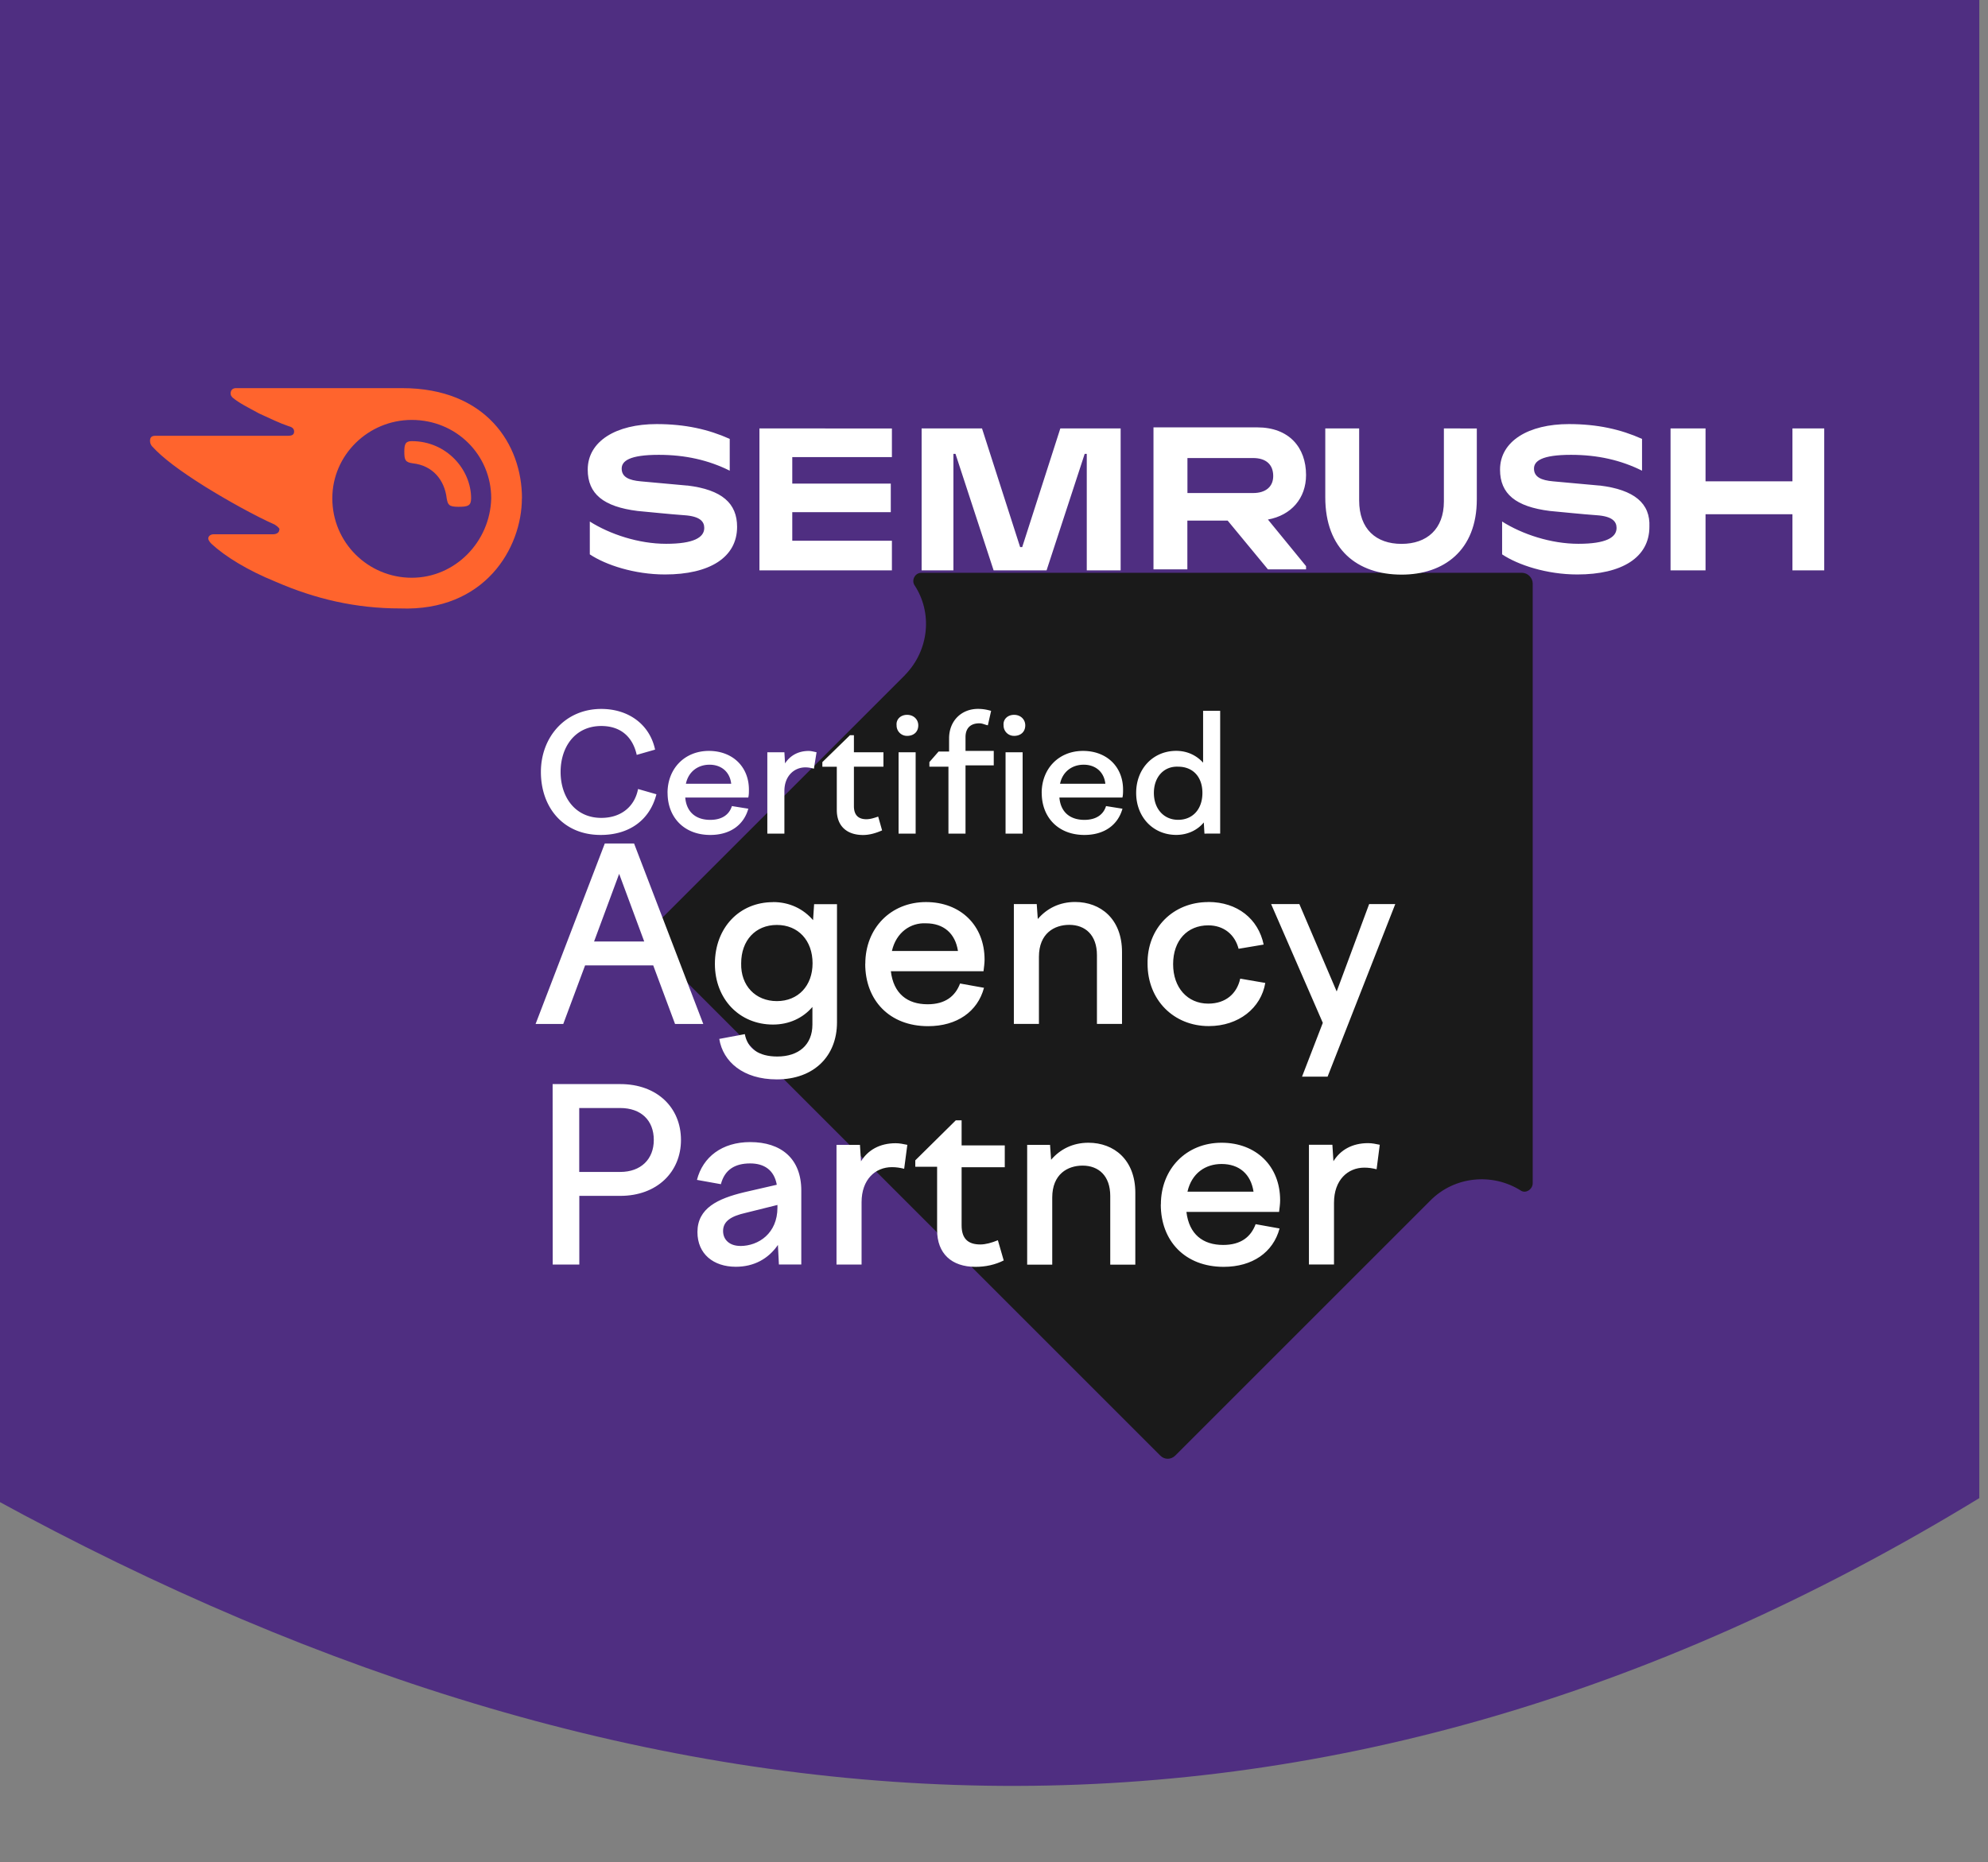 <?xml version="1.0" encoding="UTF-8" standalone="no"?>
<svg
   xmlns:dc="http://purl.org/dc/elements/1.1/"
   xmlns:cc="http://creativecommons.org/ns#"
   xmlns:rdf="http://www.w3.org/1999/02/22-rdf-syntax-ns#"
   xmlns:svg="http://www.w3.org/2000/svg"
   xmlns="http://www.w3.org/2000/svg"
   id="svg8"
   version="1.1"
   viewBox="0 0 44.07 41.291"
   height="156.061"
   width="166.565">
  <rect x="0" y="0" width="44.07" height="41.291" fill="#808080" stroke="none"/>
  <defs
     id="defs2" />
  <g
     transform="translate(-177.906,-189.894)"
     id="layer1">
    <flowRoot
       style="font-style:normal;font-variant:normal;font-weight:normal;font-stretch:normal;font-size:21.333px;line-height:1.25;font-family:Roboto;-inkscape-font-specification:'Roboto, Normal';font-variant-ligatures:normal;font-variant-caps:normal;font-variant-numeric:normal;text-align:start;letter-spacing:0px;word-spacing:0px;writing-mode:lr-tb;text-anchor:start;fill:#000000;fill-opacity:1;stroke:none"
       id="flowRoot4488"
       xml:space="preserve"><flowRegion
         id="flowRegion4490"><rect
           y="227.286"
           x="497.857"
           height="180.714"
           width="199.286"
           id="rect4492" /></flowRegion><flowPara
         id="flowPara4494" /></flowRoot>    <g
       style="stroke-width:0.764"
       transform="matrix(1.308,0,0,1.308,163.195,-3107.898)"
       id="g4123">
      <g
         id="g3313"
         transform="matrix(0.841,0,0,0.841,-249.483,774.211)"
         style="stroke-width:0.908">
        <path
           id="rect3269"
           d="m 309.874,2075.817 h 40.037 v 31.712 c -13.346,8.146 -26.691,7.311 -40.037,0 z"
           style="opacity:1;vector-effect:none;fill:#4f2e81;fill-opacity:1;fill-rule:nonzero;stroke:none;stroke-width:0.481;stroke-linecap:round;stroke-linejoin:round;stroke-miterlimit:4;stroke-dasharray:none;stroke-dashoffset:0;stroke-opacity:1;paint-order:markers fill stroke" />
        <g
           transform="translate(17.303,-8.513)"
           id="g3267"
           style="fill:#ffffff;stroke-width:0.908">
          <g
             style="fill:#ffffff;stroke-width:0.555"
             id="g3256"
             transform="matrix(1.635,0,0,1.635,-203.256,-1331.892)">
            <path
               style="fill:#1a1a1a;fill-opacity:1;stroke-width:0.147"
               d="m 314.505,2098.681 -3.147,3.147 c -0.052,0.052 -0.052,0.131 0,0.183 l 6.293,6.293 c 0.052,0.052 0.131,0.052 0.184,0 l 3.147,-3.147 c 0.297,-0.297 0.76,-0.341 1.11,-0.122 0.061,0.044 0.149,-0.013 0.149,-0.088 v -7.395 c 0,-0.069 -0.061,-0.131 -0.131,-0.131 h -7.404 c -0.079,0 -0.122,0.088 -0.087,0.149 0.227,0.341 0.184,0.804 -0.114,1.11 z"
               id="path3214" />
            <path
               style="fill:#ffffff;fill-opacity:1;stroke-width:0.147"
               d="m 310.804,2100.758 h 0.361 l 0.853,2.225 h -0.348 l -0.269,-0.722 h -0.84 l -0.269,0.722 h -0.341 z m 0.486,1.208 -0.309,-0.834 -0.309,0.834 z m 1.589,-0.486 c 0.203,0 0.374,0.085 0.492,0.223 l 0.013,-0.197 h 0.282 v 1.457 c 0,0.414 -0.282,0.703 -0.742,0.703 -0.414,0 -0.663,-0.217 -0.709,-0.499 l 0.315,-0.059 c 0.033,0.177 0.171,0.276 0.4,0.276 0.263,0 0.433,-0.144 0.433,-0.394 v -0.217 c -0.118,0.138 -0.289,0.217 -0.486,0.217 -0.414,0 -0.716,-0.315 -0.716,-0.748 0,-0.446 0.302,-0.761 0.716,-0.761 z m 0.046,1.221 c 0.263,0 0.44,-0.19 0.44,-0.466 0,-0.282 -0.177,-0.473 -0.44,-0.473 -0.263,0 -0.44,0.19 -0.44,0.473 -0.007,0.276 0.177,0.466 0.44,0.466 z m 1.09,-0.46 c 0,-0.44 0.315,-0.761 0.748,-0.761 0.427,0 0.722,0.289 0.722,0.709 0,0.046 -0.007,0.092 -0.013,0.144 h -1.142 c 0.033,0.276 0.203,0.407 0.453,0.407 0.217,0 0.341,-0.099 0.4,-0.256 l 0.295,0.053 c -0.079,0.295 -0.335,0.473 -0.689,0.473 -0.479,0 -0.775,-0.322 -0.775,-0.768 z m 0.328,-0.158 h 0.814 c -0.033,-0.217 -0.177,-0.341 -0.394,-0.341 -0.19,-0.01 -0.368,0.112 -0.42,0.341 z m 1.503,-0.578 h 0.282 l 0.013,0.184 c 0.112,-0.131 0.269,-0.21 0.46,-0.21 0.315,0 0.578,0.21 0.578,0.617 v 0.886 h -0.309 v -0.847 c 0,-0.249 -0.144,-0.374 -0.341,-0.374 -0.184,0 -0.374,0.105 -0.374,0.394 v 0.827 h -0.309 z m 2.396,-0.026 c 0.361,0 0.617,0.21 0.683,0.525 l -0.309,0.052 c -0.046,-0.177 -0.184,-0.289 -0.374,-0.289 -0.256,0 -0.433,0.184 -0.433,0.479 0,0.289 0.177,0.486 0.433,0.486 0.217,0 0.354,-0.125 0.394,-0.308 l 0.309,0.053 c -0.052,0.309 -0.328,0.532 -0.696,0.532 -0.433,0 -0.755,-0.322 -0.755,-0.768 -0.007,-0.44 0.315,-0.761 0.748,-0.761 z m 1.123,0.026 0.46,1.077 0.4,-1.077 h 0.322 l -0.834,2.127 h -0.315 l 0.256,-0.663 -0.637,-1.464 z m -9.204,2.219 h 0.834 c 0.453,0 0.748,0.289 0.748,0.689 0,0.394 -0.295,0.689 -0.748,0.689 h -0.505 v 0.847 h -0.328 z m 0.328,0.302 v 0.781 h 0.505 c 0.256,0 0.414,-0.158 0.414,-0.394 0,-0.243 -0.158,-0.394 -0.414,-0.394 h -0.505 z m 2.449,1.681 c -0.118,0.171 -0.295,0.269 -0.519,0.269 -0.276,0 -0.473,-0.158 -0.473,-0.427 0,-0.295 0.249,-0.413 0.578,-0.492 l 0.4,-0.092 c -0.033,-0.184 -0.158,-0.263 -0.328,-0.263 -0.19,0 -0.315,0.079 -0.361,0.256 l -0.295,-0.053 c 0.072,-0.282 0.309,-0.466 0.656,-0.466 0.381,0 0.63,0.203 0.63,0.597 v 0.912 h -0.276 z m -0.466,0.013 c 0.23,0 0.46,-0.158 0.46,-0.473 v -0.033 l -0.394,0.098 c -0.171,0.039 -0.276,0.099 -0.276,0.223 0,0.112 0.085,0.184 0.21,0.184 z m 1.188,-1.247 h 0.289 l 0.013,0.203 c 0.085,-0.138 0.23,-0.223 0.427,-0.223 0.052,0 0.092,0.01 0.144,0.02 l -0.039,0.295 c -0.052,-0.013 -0.099,-0.02 -0.151,-0.02 -0.204,0 -0.374,0.151 -0.374,0.433 v 0.768 h -0.309 z m 1.47,-0.302 h 0.072 v 0.309 h 0.532 v 0.269 h -0.532 v 0.716 c 0,0.164 0.079,0.236 0.23,0.236 0.066,0 0.138,-0.02 0.217,-0.052 l 0.072,0.249 c -0.105,0.053 -0.223,0.079 -0.348,0.079 -0.295,0 -0.473,-0.164 -0.473,-0.453 v -0.781 h -0.269 v -0.079 z m 0.88,0.302 h 0.282 l 0.013,0.184 c 0.112,-0.131 0.269,-0.21 0.46,-0.21 0.315,0 0.578,0.21 0.578,0.617 v 0.886 h -0.309 v -0.847 c 0,-0.249 -0.144,-0.374 -0.341,-0.374 -0.184,0 -0.374,0.105 -0.374,0.394 v 0.827 h -0.309 z m 1.648,0.735 c 0,-0.44 0.315,-0.761 0.748,-0.761 0.427,0 0.722,0.289 0.722,0.709 0,0.046 -0.007,0.092 -0.013,0.144 h -1.142 c 0.033,0.276 0.203,0.407 0.453,0.407 0.217,0 0.341,-0.098 0.4,-0.256 l 0.295,0.053 c -0.079,0.295 -0.335,0.473 -0.689,0.473 -0.479,0 -0.775,-0.322 -0.775,-0.768 z m 0.328,-0.158 h 0.814 c -0.033,-0.217 -0.177,-0.341 -0.394,-0.341 -0.197,0 -0.368,0.112 -0.42,0.341 z m 1.497,-0.578 h 0.289 l 0.013,0.203 c 0.085,-0.138 0.23,-0.223 0.427,-0.223 0.052,0 0.092,0.01 0.144,0.02 l -0.039,0.302 c -0.052,-0.013 -0.099,-0.02 -0.151,-0.02 -0.203,0 -0.374,0.151 -0.374,0.433 v 0.761 h -0.309 z"
               id="path3216" />
          </g>
          <g
             id="g3248"
             transform="matrix(1.614,0,0,1.614,-202.262,-1347.505)"
             style="fill:#ffffff;stroke-width:0.563">
            <path
               style="fill:#ffffff;fill-opacity:1;stroke-width:0.149"
               d="m 322.988,2133.163 c 0,-0.344 -0.212,-0.595 -0.609,-0.595 h -1.296 v 1.773 h 0.423 v -0.609 h 0.503 l 0.503,0.609 h 0.476 v -0.04 l -0.476,-0.582 c 0.291,-0.053 0.476,-0.265 0.476,-0.556 z m -0.661,0.225 h -0.82 v -0.437 h 0.82 c 0.159,0 0.251,0.079 0.251,0.225 0,0.132 -0.093,0.212 -0.251,0.212 z m 7.131,-0.807 h -0.397 v 0.661 h -1.085 v -0.661 h -0.437 v 1.773 h 0.437 v -0.701 h 1.085 v 0.701 h 0.397 z m -9.538,0 -0.476,1.482 h -0.026 l -0.476,-1.482 h -0.754 v 1.773 h 0.397 v -1.455 h 0.026 l 0.476,1.455 h 0.661 l 0.476,-1.455 h 0.026 v 1.455 h 0.423 v -1.773 z m -4.657,0.714 -0.582,-0.053 c -0.146,-0.013 -0.238,-0.053 -0.238,-0.159 0,-0.093 0.093,-0.172 0.463,-0.172 0.331,0 0.622,0.066 0.886,0.198 v -0.397 c -0.265,-0.119 -0.556,-0.185 -0.913,-0.185 -0.503,0 -0.86,0.212 -0.86,0.569 0,0.304 0.198,0.463 0.622,0.516 0.146,0.013 0.397,0.04 0.582,0.053 0.198,0.013 0.251,0.079 0.251,0.159 0,0.119 -0.132,0.198 -0.476,0.198 -0.344,0 -0.701,-0.119 -0.953,-0.278 v 0.41 c 0.198,0.132 0.556,0.251 0.939,0.251 0.556,0 0.9,-0.212 0.9,-0.595 0,-0.291 -0.185,-0.463 -0.622,-0.516 z m 0.9,-0.714 v 1.773 h 1.654 v -0.37 h -1.244 v -0.357 h 1.23 v -0.357 h -1.23 v -0.331 h 1.244 v -0.357 z m 10.491,0.714 -0.582,-0.053 c -0.146,-0.013 -0.238,-0.053 -0.238,-0.159 0,-0.093 0.093,-0.172 0.463,-0.172 0.331,0 0.622,0.066 0.886,0.198 v -0.397 c -0.265,-0.119 -0.556,-0.185 -0.913,-0.185 -0.503,0 -0.86,0.212 -0.86,0.569 0,0.304 0.198,0.463 0.622,0.516 0.146,0.013 0.397,0.04 0.582,0.053 0.198,0.013 0.251,0.079 0.251,0.159 0,0.119 -0.132,0.198 -0.476,0.198 -0.344,0 -0.701,-0.119 -0.953,-0.278 v 0.41 c 0.198,0.132 0.556,0.251 0.939,0.251 0.556,0 0.9,-0.212 0.9,-0.595 0.013,-0.291 -0.185,-0.463 -0.622,-0.516 z m -1.945,-0.714 v 0.913 c 0,0.344 -0.212,0.529 -0.529,0.529 -0.318,0 -0.529,-0.185 -0.529,-0.542 v -0.9 h -0.423 v 0.86 c 0,0.648 0.397,0.966 0.953,0.966 0.529,0 0.939,-0.304 0.939,-0.939 v -0.886 z"
               id="path3242" />
            <path
               style="fill:#ff642d;fill-opacity:1;stroke-width:0.149"
               d="m 312.563,2133.454 c 0,0.093 -0.04,0.106 -0.159,0.106 -0.119,0 -0.132,-0.026 -0.146,-0.106 -0.026,-0.225 -0.172,-0.41 -0.423,-0.437 -0.093,-0.013 -0.106,-0.04 -0.106,-0.145 0,-0.093 0.013,-0.132 0.093,-0.132 0.437,0 0.741,0.357 0.741,0.714 z m 0.635,0 c 0,-0.675 -0.45,-1.376 -1.495,-1.376 h -2.077 c -0.04,0 -0.066,0.026 -0.066,0.066 0,0.026 0.013,0.04 0.026,0.053 0.079,0.066 0.185,0.119 0.331,0.198 0.146,0.066 0.251,0.119 0.37,0.159 0.053,0.013 0.066,0.04 0.066,0.066 0,0.04 -0.026,0.053 -0.079,0.053 h -1.654 c -0.053,0 -0.066,0.026 -0.066,0.066 0,0.026 0.013,0.053 0.026,0.066 0.132,0.145 0.344,0.304 0.661,0.503 0.278,0.172 0.609,0.357 0.873,0.476 0.04,0.026 0.066,0.053 0.053,0.066 0,0.026 -0.026,0.053 -0.079,0.053 h -0.741 c -0.04,0 -0.066,0.026 -0.066,0.053 0,0.013 0.013,0.04 0.04,0.066 0.172,0.159 0.45,0.331 0.807,0.476 0.489,0.212 0.992,0.331 1.548,0.331 1.058,0.04 1.521,-0.754 1.521,-1.376 z m -1.376,0.992 c -0.542,0 -0.992,-0.436 -0.992,-0.992 0,-0.542 0.45,-0.979 0.992,-0.979 0.556,0 0.992,0.437 0.992,0.979 -0.013,0.542 -0.45,0.992 -0.992,0.992 z"
               id="path3244" />
          </g>
        </g>
        <path
           id="path3220"
           d="m 322.14,2091.622 c 0.556,0 0.979,0.318 1.085,0.82 l -0.37,0.106 c -0.079,-0.357 -0.318,-0.582 -0.714,-0.582 -0.529,0 -0.82,0.423 -0.82,0.926 0,0.503 0.291,0.926 0.82,0.926 0.41,0 0.675,-0.238 0.741,-0.582 l 0.37,0.106 c -0.132,0.516 -0.542,0.82 -1.124,0.82 -0.754,0 -1.204,-0.556 -1.204,-1.27 0,-0.701 0.489,-1.27 1.217,-1.27 z m 1.336,1.693 c 0,-0.489 0.344,-0.847 0.833,-0.847 0.476,0 0.807,0.318 0.807,0.781 0,0.053 0,0.106 -0.013,0.159 h -1.27 c 0.026,0.304 0.225,0.45 0.503,0.45 0.238,0 0.384,-0.106 0.437,-0.278 l 0.331,0.053 c -0.093,0.331 -0.37,0.529 -0.767,0.529 -0.529,0 -0.86,-0.357 -0.86,-0.847 z m 0.37,-0.185 h 0.913 c -0.026,-0.238 -0.198,-0.384 -0.437,-0.384 -0.225,0 -0.423,0.132 -0.476,0.384 z m 1.667,-0.635 h 0.318 l 0.013,0.225 c 0.093,-0.145 0.251,-0.251 0.476,-0.251 0.053,0 0.093,0.013 0.159,0.026 l -0.053,0.331 c -0.053,-0.013 -0.106,-0.026 -0.172,-0.026 -0.225,0 -0.423,0.172 -0.423,0.476 v 0.86 h -0.344 v -1.64 z m 1.64,-0.344 h 0.079 v 0.344 h 0.595 v 0.291 h -0.595 v 0.794 c 0,0.185 0.093,0.265 0.251,0.265 0.079,0 0.159,-0.026 0.238,-0.053 l 0.079,0.278 c -0.119,0.053 -0.251,0.093 -0.384,0.093 -0.331,0 -0.529,-0.185 -0.529,-0.503 v -0.873 h -0.291 v -0.093 z m 1.151,-0.41 c 0.132,0 0.225,0.093 0.225,0.212 0,0.132 -0.093,0.212 -0.225,0.212 a 0.209,0.209 0 0 1 -0.212,-0.212 c -0.013,-0.119 0.079,-0.212 0.212,-0.212 z m -0.172,0.754 h 0.344 v 1.64 h -0.344 z m 1.349,0.291 v 1.349 h -0.344 v -1.349 h -0.384 v -0.093 l 0.185,-0.212 h 0.212 v -0.265 c 0,-0.357 0.251,-0.595 0.582,-0.595 0.093,0 0.172,0.013 0.265,0.04 l -0.066,0.291 c -0.066,-0.013 -0.106,-0.04 -0.172,-0.04 -0.172,0 -0.278,0.093 -0.278,0.278 v 0.278 h 0.569 v 0.291 h -0.569 z m 0.979,-1.045 c 0.132,0 0.225,0.093 0.225,0.212 0,0.132 -0.093,0.212 -0.225,0.212 a 0.209,0.209 0 0 1 -0.212,-0.212 c -0.013,-0.119 0.079,-0.212 0.212,-0.212 z m -0.172,0.754 h 0.344 v 1.64 h -0.344 z m 0.728,0.82 c 0,-0.489 0.344,-0.847 0.833,-0.847 0.476,0 0.807,0.318 0.807,0.781 0,0.053 0,0.106 -0.013,0.159 h -1.27 c 0.026,0.304 0.225,0.45 0.503,0.45 0.238,0 0.384,-0.106 0.437,-0.278 l 0.331,0.053 c -0.093,0.331 -0.37,0.529 -0.767,0.529 -0.529,0 -0.86,-0.357 -0.86,-0.847 z m 0.37,-0.185 h 0.913 c -0.026,-0.238 -0.198,-0.384 -0.437,-0.384 -0.225,0 -0.423,0.132 -0.476,0.384 z m 2.91,1.005 -0.013,-0.225 c -0.132,0.159 -0.331,0.251 -0.556,0.251 -0.463,0 -0.807,-0.357 -0.807,-0.847 0,-0.489 0.344,-0.847 0.807,-0.847 0.225,0 0.41,0.093 0.542,0.238 v -1.045 h 0.344 v 2.474 z m -1.019,-0.82 c 0,0.318 0.198,0.542 0.489,0.542 0.291,0 0.489,-0.212 0.489,-0.542 0,-0.331 -0.198,-0.529 -0.489,-0.529 -0.291,-0.013 -0.489,0.212 -0.489,0.529 z"
           style="fill:#ffffff;fill-opacity:1;stroke-width:0.24" />
      </g>
    </g>
  </g>
</svg>
